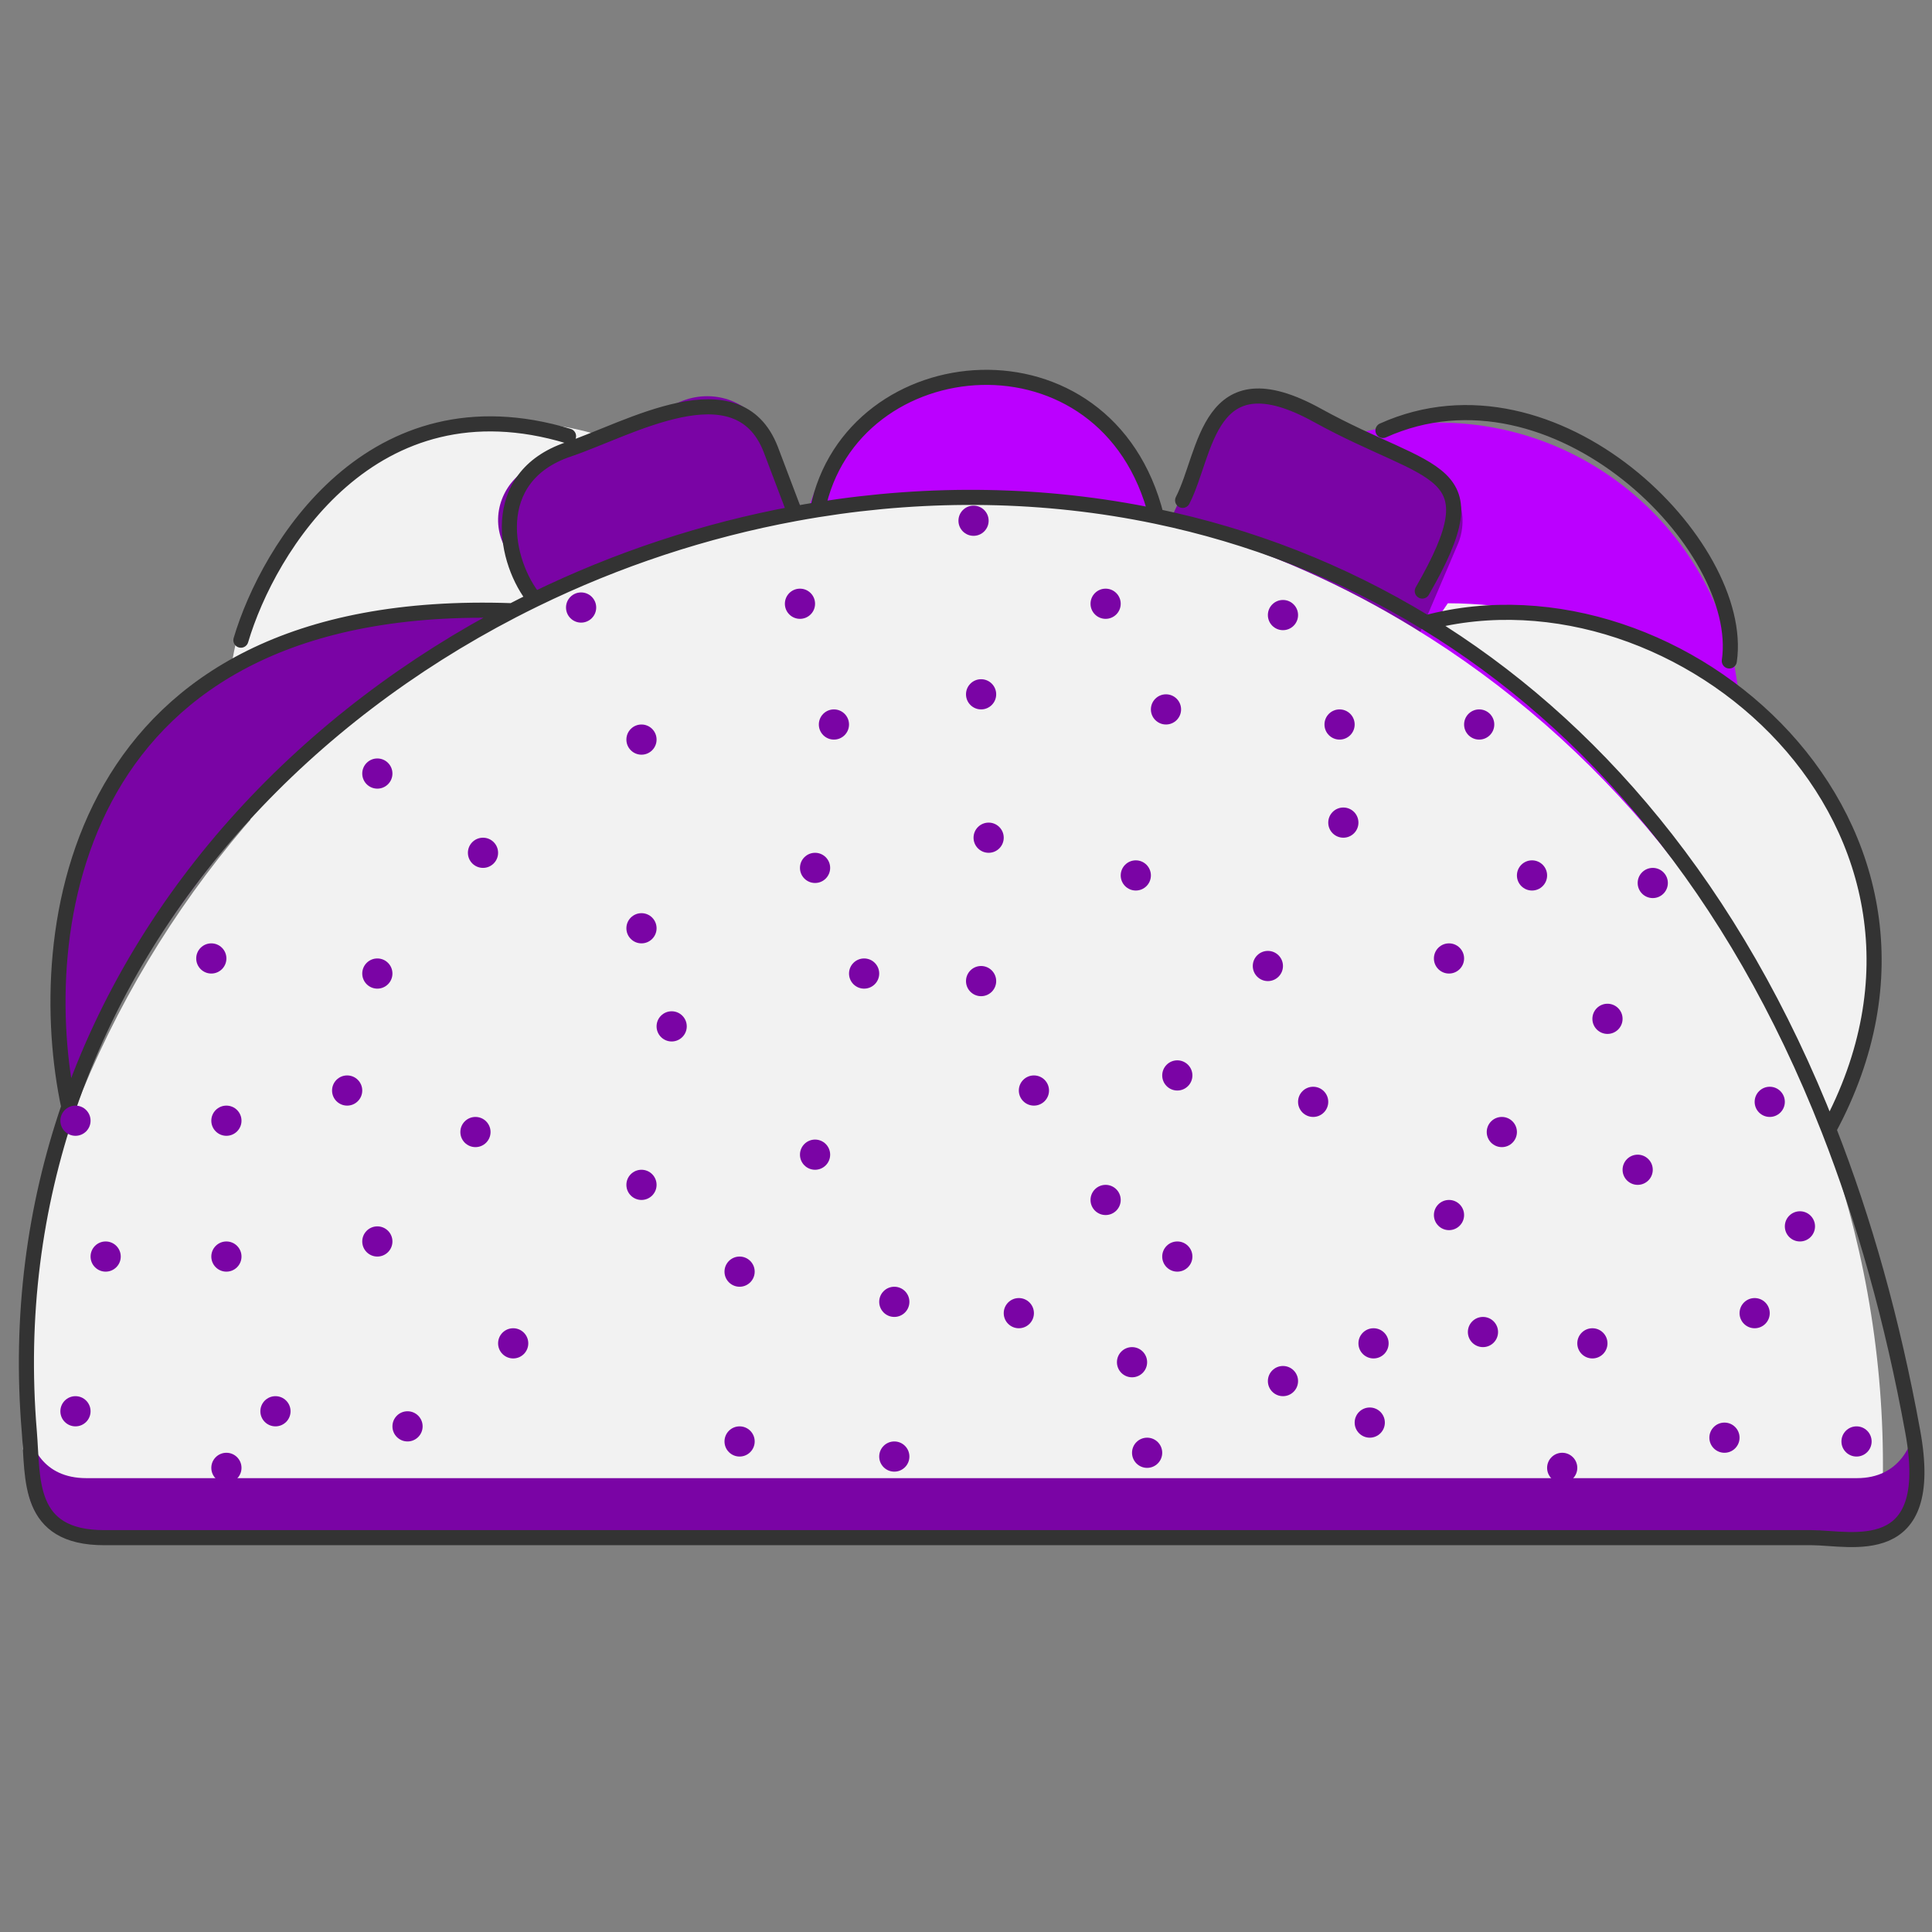 <?xml version="1.0" encoding="UTF-8"?> <svg xmlns="http://www.w3.org/2000/svg" width="512" height="512" viewBox="0 0 512 512" fill="none"><rect x="0" y="0" width="512" height="512" fill="#808080" stroke="none"/> <path d="M461.119 191.928C461.119 236.08 425.336 271.865 381.182 271.865C337.03 271.865 301.245 236.081 301.245 191.928C301.245 147.775 337.029 111.991 381.182 111.991C425.336 111.991 461.119 147.776 461.119 191.928Z" fill="#BB00FF"></path> <path d="M378.225 123.506L341.855 106.956C333.862 103.279 324.424 106.558 320.989 114.145C319.311 117.908 303.487 152.349 301.247 157.384L375.485 169.624L386.14 144.683C389.817 136.691 386.218 127.097 378.225 123.506Z" fill="#7A04A5"></path> <path d="M308 150C308 177.621 286.516 200 260 200C233.484 200 212 177.621 212 150C212 122.38 233.484 100 260 100C286.517 100 308 122.38 308 150Z" fill="#BB00FF"></path> <path d="M212.364 187.931C212.364 229.874 178.367 263.87 136.424 263.87C94.481 263.87 60.485 229.874 60.485 187.931C60.485 145.988 94.481 111.992 136.424 111.992C178.367 111.992 212.364 145.987 212.364 187.931Z" fill="#F2F2F2"></path> <path d="M202.145 113.745C198.527 106.118 188.586 102.823 180.167 106.519L141.858 123.154C133.439 126.764 129.648 136.407 133.521 144.441L144.013 167L224 158.628C221.641 153.566 203.912 117.526 202.145 113.745Z" fill="#7A04A5"></path> <path d="M494.5 273C494.5 279.791 489.117 285.529 488 292L483.5 295.767C462.797 239.569 429.702 196.452 379.5 166L383.697 159.874C387.772 159.874 391.769 160.116 395.688 160.514C454.039 166.511 505 206 494.5 273Z" fill="#F2F2F2"></path> <path d="M127.839 161L130 164.193C81.561 190.632 38.975 242.707 19 291.5L16 286C14.923 280.381 16 267.533 16 261.637C16 209.583 48 167.796 116.27 161.556C120.05 161.21 123.907 161 127.839 161Z" fill="#7A04A5"></path> <path d="M499 388.215V392.173C499 392.173 498.368 408 483.223 408H23C7.222 408 9.5 391 9.5 391L6 384C6 353.13 7.601 327.35 17.777 299.496C38.208 243.856 76.944 196.447 126.488 166.297C162.936 143.976 205.293 131 250.499 131C295.706 131 338.063 143.976 374.511 166.297C424.055 196.447 462.791 243.856 483.222 299.496C493.399 327.35 499 357.346 499 388.215Z" fill="#F2F2F2"></path> <path d="M492.098 391.725H22.905C11.225 391.725 8.15 382.982 7.326 378.318C7.194 381.426 7 384.525 7 387.656V391.725C7 391.725 7 408 22.904 408H492.096C507.364 408 508 391.725 508 391.725V387.656C508 384.413 507.799 381.211 507.659 378C506.768 382.577 503.544 391.725 492.098 391.725Z" fill="#7A04A5"></path> <path d="M18.226 293.333C9.149 319.816 5.204 348.737 7.769 379.456C8.815 391.975 6.974 407.497 27.616 407.497H480.118C490.539 407.497 513.216 414.099 506.911 379.456C501.518 349.823 493.97 323.175 484.634 299.341M18.226 293.333C37.93 235.842 81.817 189.836 135.781 161.851M18.226 293.333C8.456 247.739 18.289 157.612 135.781 161.851M135.781 161.851C137.752 160.829 139.737 159.831 141.735 158.857M377.909 165.031C421.657 191.716 459.584 235.397 484.634 299.341M377.909 165.031C445.387 147.122 527.939 219.226 484.634 299.341M377.909 165.031C355.321 151.252 331.182 142.005 306.461 136.837M141.735 158.857C133.796 149.271 128.834 126.426 150.666 119.082C166.543 113.741 195.519 96.65 204.251 119.082L210.702 136.11M141.735 158.857C163.505 148.243 186.791 140.523 210.702 136.11M210.702 136.11C212.682 135.745 214.667 135.402 216.656 135.082M63.837 169.655C71.114 145.073 98.668 99.844 150.666 115.577M216.656 135.082C246.308 130.312 276.803 130.638 306.461 136.837M216.656 135.082C225.586 91.041 293.561 85.033 306.461 136.837M313.408 132.601C319.858 120.083 319.858 93.904 349.132 110.069C379.715 126.957 396.267 123.087 376.917 156.636M366.497 114.074C412.144 93.545 462.753 144.618 458.288 175.162" stroke="#333333" stroke-width="4" stroke-linecap="round"></path> <circle cx="260" cy="260" r="4" fill="#7A04A5"></circle> <circle cx="301" cy="232" r="4" fill="#7A04A5"></circle> <circle cx="348" cy="292" r="4" fill="#7A04A5"></circle> <circle cx="336" cy="256" r="4" fill="#7A04A5"></circle> <circle cx="312" cy="285" r="4" fill="#7A04A5"></circle> <circle cx="355" cy="192" r="4" fill="#7A04A5"></circle> <circle cx="406" cy="232" r="4" fill="#7A04A5"></circle> <circle cx="398" cy="300" r="4" fill="#7A04A5"></circle> <circle cx="393" cy="353" r="4" fill="#7A04A5"></circle> <circle cx="363" cy="377" r="4" fill="#7A04A5"></circle> <circle cx="300" cy="361" r="4" fill="#7A04A5"></circle> <circle cx="293" cy="318" r="4" fill="#7A04A5"></circle> <circle cx="477" cy="325" r="4" fill="#7A04A5"></circle> <circle cx="457" cy="381" r="4" fill="#7A04A5"></circle> <circle cx="196" cy="337" r="4" fill="#7A04A5"></circle> <circle cx="100" cy="258" r="4" fill="#7A04A5"></circle> <circle cx="178" cy="272" r="4" fill="#7A04A5"></circle> <circle cx="170" cy="196" r="4" fill="#7A04A5"></circle> <circle cx="293" cy="160" r="4" fill="#7A04A5"></circle> <circle cx="212" cy="160" r="4" fill="#7A04A5"></circle> <circle cx="262" cy="222" r="4" fill="#7A04A5"></circle> <circle cx="356" cy="218" r="4" fill="#7A04A5"></circle> <circle cx="384" cy="254" r="4" fill="#7A04A5"></circle> <circle cx="434" cy="310" r="4" fill="#7A04A5"></circle> <circle cx="426" cy="270" r="4" fill="#7A04A5"></circle> <circle cx="340" cy="163" r="4" fill="#7A04A5"></circle> <circle cx="260" cy="184" r="4" fill="#7A04A5"></circle> <circle cx="258" cy="138" r="4" fill="#7A04A5"></circle> <circle cx="364" cy="356" r="4" fill="#7A04A5"></circle> <circle cx="270" cy="348" r="4" fill="#7A04A5"></circle> <circle cx="274" cy="289" r="4" fill="#7A04A5"></circle> <circle cx="216" cy="306" r="4" fill="#7A04A5"></circle> <circle cx="100" cy="329" r="4" fill="#7A04A5"></circle> <circle cx="136" cy="356" r="4" fill="#7A04A5"></circle> <circle cx="126" cy="300" r="4" fill="#7A04A5"></circle> <circle cx="128" cy="226" r="4" fill="#7A04A5"></circle> <circle cx="100" cy="205" r="4" fill="#7A04A5"></circle> <circle cx="56" cy="254" r="4" fill="#7A04A5"></circle> <circle cx="60" cy="333" r="4" fill="#7A04A5"></circle> <circle cx="20" cy="297" r="4" fill="#7A04A5"></circle> <circle cx="20" cy="374" r="4" fill="#7A04A5"></circle> <circle cx="73" cy="374" r="4" fill="#7A04A5"></circle> <circle cx="196" cy="382" r="4" fill="#7A04A5"></circle> <circle cx="304" cy="385" r="4" fill="#7A04A5"></circle> <circle cx="414" cy="389" r="4" fill="#7A04A5"></circle> <circle cx="309" cy="188" r="4" fill="#7A04A5"></circle> <circle cx="340" cy="366" r="4" fill="#7A04A5"></circle> <circle cx="384" cy="322" r="4" fill="#7A04A5"></circle> <circle cx="465" cy="348" r="4" fill="#7A04A5"></circle> <circle cx="469" cy="292" r="4" fill="#7A04A5"></circle> <circle cx="60" cy="297" r="4" fill="#7A04A5"></circle> <circle cx="92" cy="289" r="4" fill="#7A04A5"></circle> <circle cx="108" cy="378" r="4" fill="#7A04A5"></circle> <circle cx="237" cy="386" r="4" fill="#7A04A5"></circle> <circle cx="237" cy="345" r="4" fill="#7A04A5"></circle> <circle cx="229" cy="258" r="4" fill="#7A04A5"></circle> <circle cx="221" cy="192" r="4" fill="#7A04A5"></circle> <circle cx="170" cy="246" r="4" fill="#7A04A5"></circle> <circle cx="170" cy="314" r="4" fill="#7A04A5"></circle> <circle cx="312" cy="333" r="4" fill="#7A04A5"></circle> <circle cx="492" cy="382" r="4" fill="#7A04A5"></circle> <circle cx="422" cy="356" r="4" fill="#7A04A5"></circle> <circle cx="438" cy="234" r="4" fill="#7A04A5"></circle> <circle cx="392" cy="192" r="4" fill="#7A04A5"></circle> <circle cx="154" cy="161" r="4" fill="#7A04A5"></circle> <circle cx="28" cy="333" r="4" fill="#7A04A5"></circle> <circle cx="60" cy="389" r="4" fill="#7A04A5"></circle> <circle cx="216" cy="230" r="4" fill="#7A04A5"></circle> </svg> 
